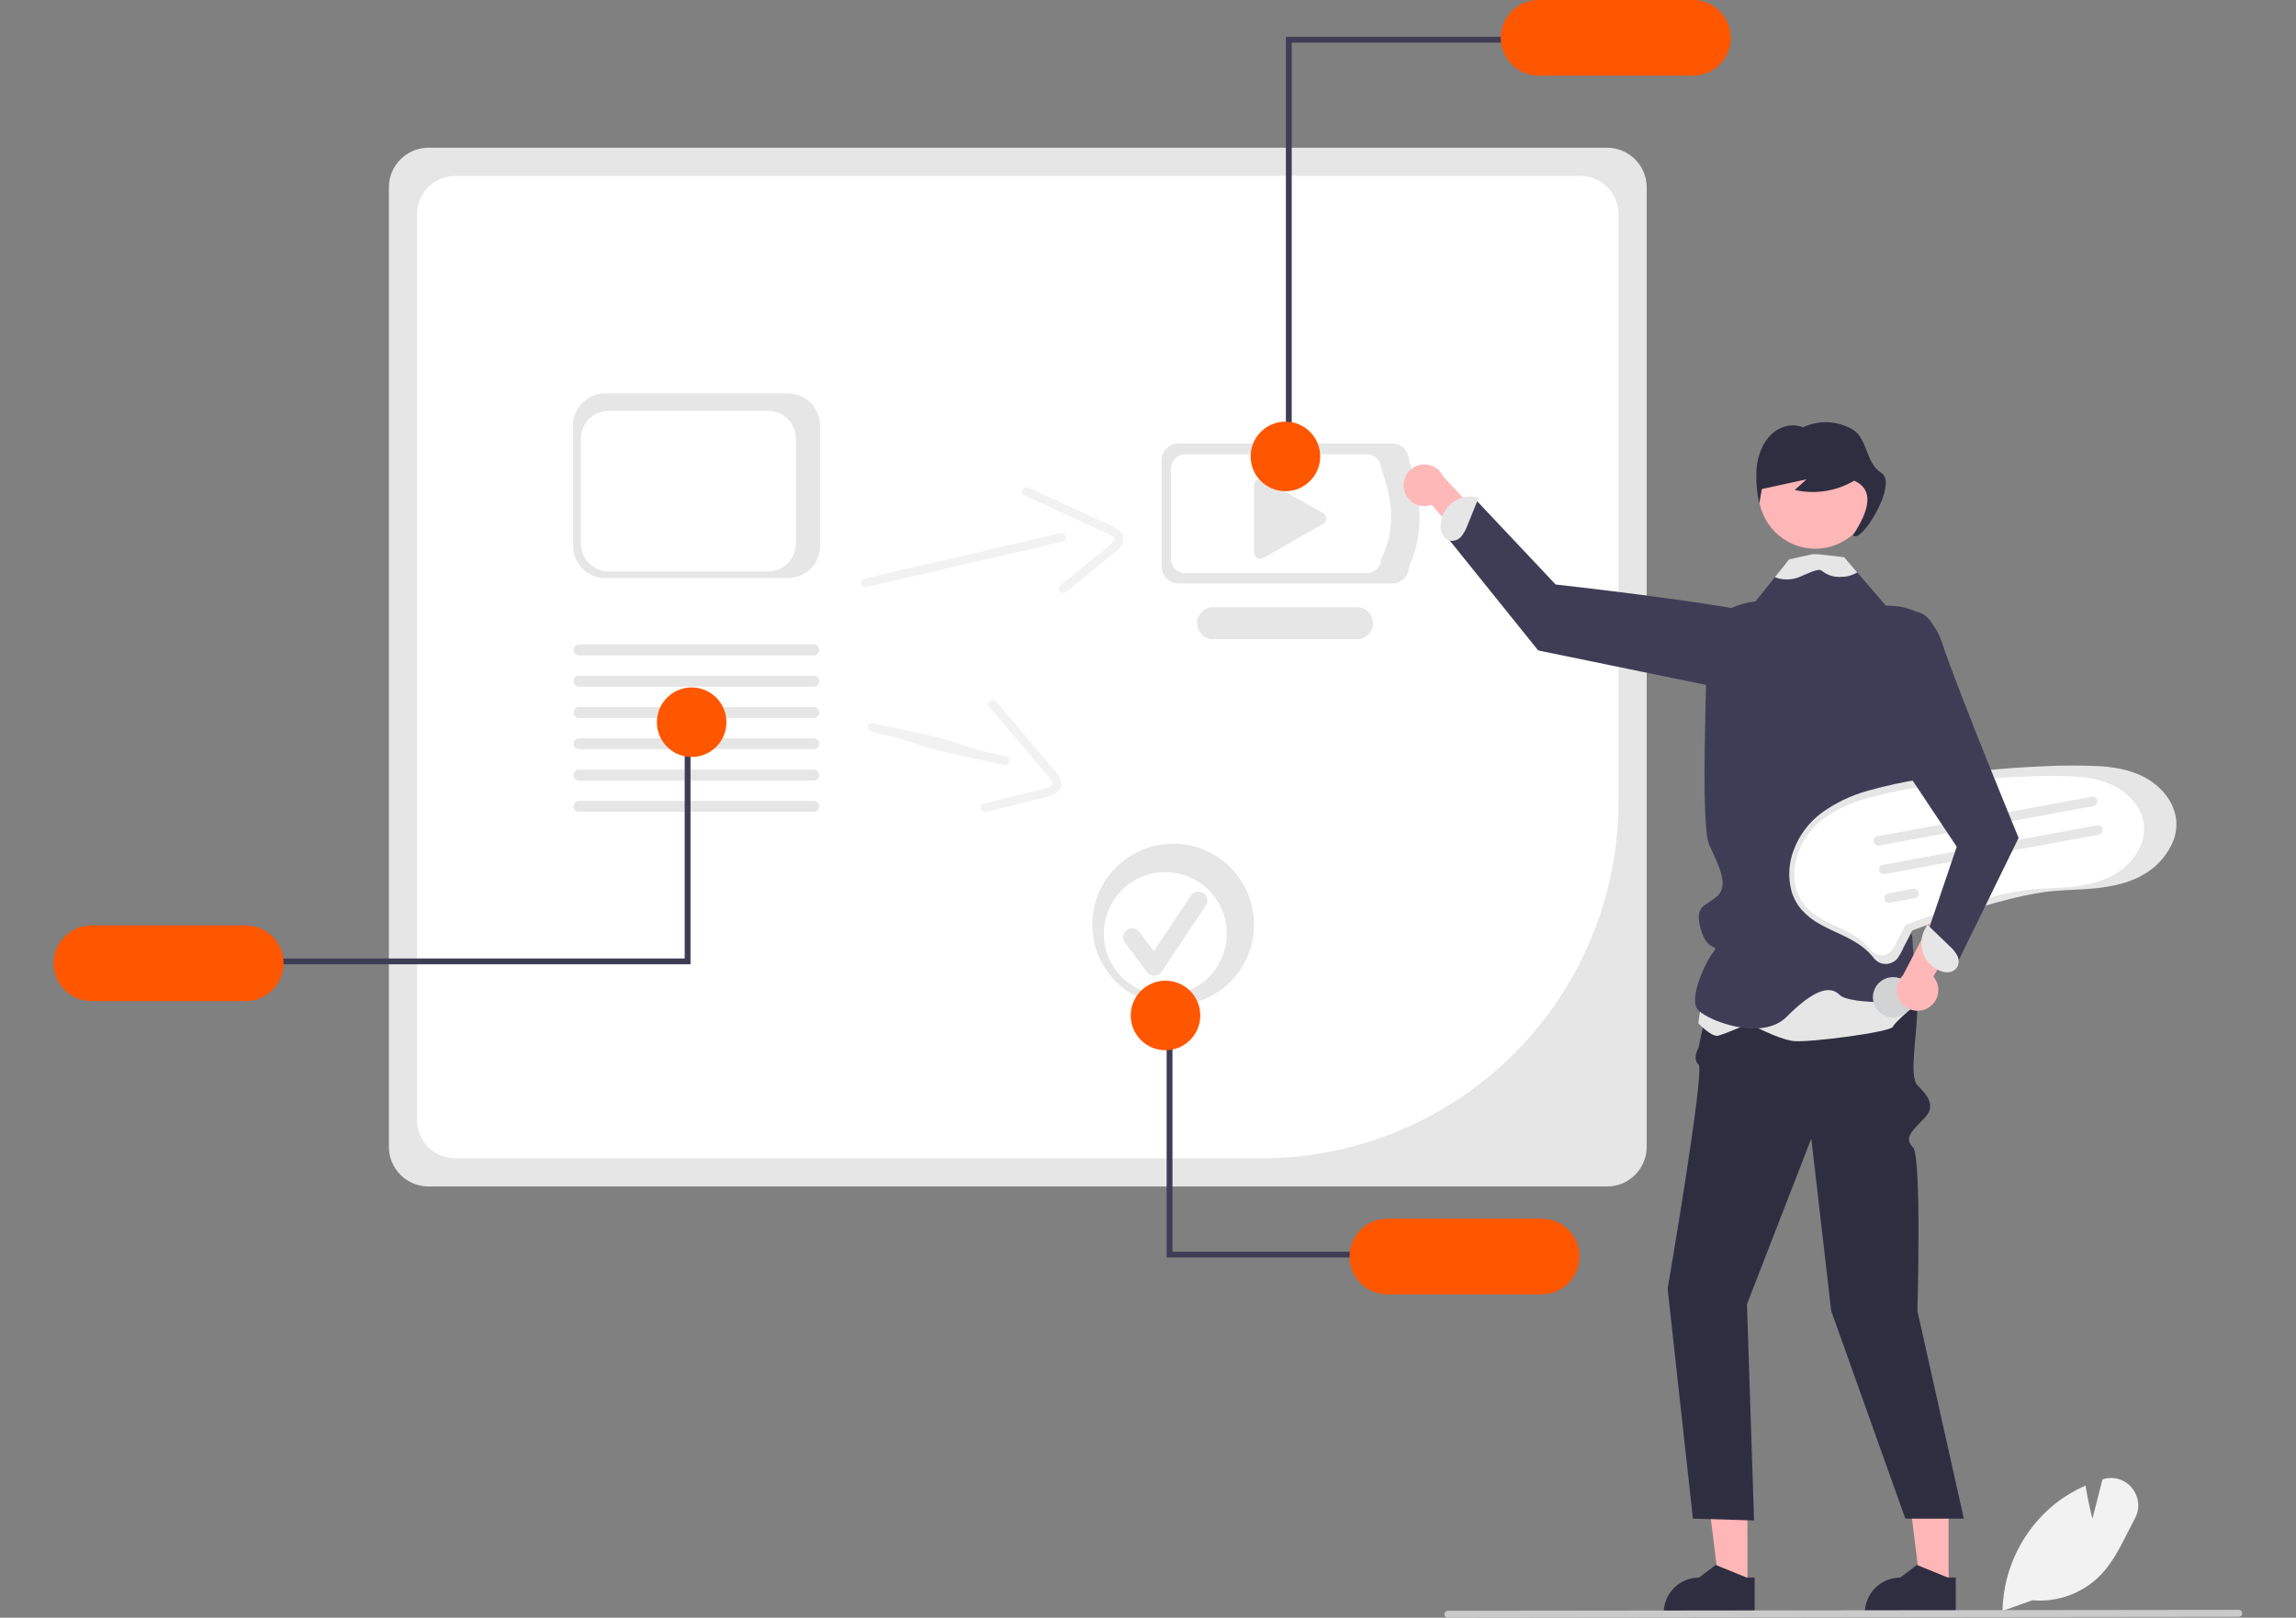 <svg width="1114" height="785" viewBox="0 0 1114 785" fill="none" xmlns="http://www.w3.org/2000/svg">
<rect x="0" y="0" width="1114" height="785" fill="#808080" stroke="none"/>
<g clip-path="url(#clip0_9_395)">
<path d="M779.751 575.752H207.899C202.804 575.746 197.919 573.719 194.316 570.117C190.713 566.514 188.686 561.629 188.68 556.533V90.897C188.686 85.802 190.713 80.917 194.316 77.314C197.919 73.711 202.804 71.684 207.899 71.678H779.751C784.846 71.684 789.731 73.711 793.334 77.314C796.937 80.917 798.964 85.802 798.97 90.897V556.533C798.964 561.629 796.937 566.514 793.334 570.117C789.731 573.719 784.846 575.746 779.751 575.752Z" fill="#E6E6E6"/>
<path d="M220.865 85.358C215.957 85.363 211.251 87.316 207.781 90.786C204.31 94.257 202.358 98.963 202.353 103.871V543.571C202.358 548.479 204.311 553.184 207.781 556.654C211.252 560.125 215.957 562.077 220.865 562.082H612.275C658.148 562.03 702.128 543.784 734.565 511.347C767.002 478.91 785.248 434.931 785.3 389.058V103.871C785.295 98.963 783.343 94.257 779.872 90.786C776.401 87.316 771.696 85.363 766.788 85.358L220.865 85.358Z" fill="white"/>
<path d="M675.473 283.11H571.783C569.62 283.108 567.547 282.248 566.018 280.718C564.488 279.189 563.628 277.116 563.626 274.953V223.345C563.628 221.182 564.488 219.109 566.018 217.58C567.547 216.05 569.62 215.19 571.783 215.188H675.473C677.636 215.19 679.709 216.05 681.238 217.58C682.767 219.109 683.628 221.182 683.63 223.345C690.046 241.608 690.957 258.961 683.63 274.953C683.628 277.116 682.767 279.189 681.238 280.719C679.709 282.248 677.636 283.108 675.473 283.11Z" fill="#E6E6E6"/>
<path d="M663.189 278.122H575.094C573.256 278.12 571.495 277.39 570.195 276.09C568.896 274.791 568.165 273.03 568.163 271.192V227.345C568.165 225.508 568.896 223.747 570.195 222.447C571.495 221.148 573.256 220.417 575.094 220.415H663.189C665.027 220.417 666.788 221.148 668.087 222.447C669.386 223.747 670.117 225.508 670.119 227.345C676.065 242.961 677.021 257.737 670.119 271.192C670.117 273.03 669.386 274.791 668.087 276.09C666.788 277.39 665.027 278.12 663.189 278.122Z" fill="white"/>
<path d="M658.438 310.144H588.588C586.533 310.147 584.561 309.334 583.106 307.884C581.651 306.433 580.831 304.464 580.827 302.409C580.823 300.354 581.636 298.382 583.086 296.926C584.536 295.47 586.504 294.65 588.559 294.645H658.438C660.491 294.649 662.458 295.467 663.909 296.92C665.359 298.373 666.173 300.342 666.173 302.395C666.173 304.447 665.359 306.416 663.909 307.869C662.458 309.322 660.491 310.14 658.438 310.144Z" fill="#E6E6E6"/>
<path d="M611.474 232.255C610.67 232.258 609.901 232.578 609.333 233.147C608.765 233.716 608.445 234.486 608.444 235.289V268.138C608.443 268.669 608.583 269.19 608.847 269.65C609.112 270.109 609.492 270.492 609.951 270.758C610.41 271.025 610.93 271.166 611.461 271.168C611.991 271.17 612.513 271.033 612.974 270.77L641.968 254.238C642.434 253.973 642.821 253.589 643.09 253.125C643.359 252.661 643.5 252.134 643.498 251.598C643.497 251.062 643.353 250.536 643.081 250.073C642.81 249.611 642.421 249.229 641.953 248.966L612.961 232.648C612.507 232.391 611.995 232.256 611.474 232.255Z" fill="#E6E6E6"/>
<path d="M1034.48 722.151C1032.88 720.118 1030.71 718.61 1028.24 717.823C1025.78 717.035 1023.13 717.004 1020.65 717.733L1020.11 717.894L1015.24 736.9C1014.51 734.068 1012.95 727.673 1011.97 721.414L1011.88 720.896L1011.4 721.108C1006.31 723.358 1001.52 726.242 997.158 729.691C989.423 735.896 983.132 743.711 978.722 752.592C974.312 761.474 971.889 771.209 971.621 781.122L971.612 781.487L971.604 781.716L972.248 781.487L986.081 776.542C992.206 777.082 998.374 776.247 1004.13 774.099C1009.9 771.951 1015.1 768.543 1019.38 764.125C1024.97 758.231 1028.8 750.649 1032.51 743.312C1033.59 741.175 1034.7 738.97 1035.84 736.85C1037.11 734.544 1037.66 731.911 1037.41 729.291C1037.17 726.671 1036.15 724.184 1034.48 722.151Z" fill="#F2F2F2"/>
<path d="M681.221 237.457C681.498 238.896 682.088 240.256 682.948 241.442C683.809 242.628 684.919 243.612 686.2 244.323C687.481 245.034 688.903 245.455 690.365 245.557C691.826 245.659 693.293 245.439 694.66 244.913L736.003 293.007L741.237 275.253L700.25 231.252C699.214 229.013 697.393 227.232 695.131 226.246C692.87 225.259 690.325 225.137 687.979 225.902C685.634 226.667 683.65 228.265 682.404 230.395C681.159 232.525 680.738 235.037 681.221 237.457Z" fill="#FFB8B8"/>
<path d="M847.84 769.99H834.159L827.65 717.217H847.843L847.84 769.99Z" fill="#FFB6B6"/>
<path d="M847.475 765.521L832.867 759.579L832.449 759.407L824.383 765.521C819.829 765.521 815.462 767.331 812.242 770.551C809.022 773.771 807.213 778.138 807.212 782.692V783.25H851.325V765.521H847.475Z" fill="#2F2E41"/>
<path d="M945.44 769.99H931.759L925.25 717.217H945.443L945.44 769.99Z" fill="#FFB6B6"/>
<path d="M945.075 765.521L930.467 759.579L930.049 759.407L921.984 765.521C917.43 765.521 913.063 767.331 909.842 770.551C906.622 773.771 904.813 778.138 904.812 782.692V783.25H948.926V765.521H945.075Z" fill="#2F2E41"/>
<path d="M913.15 454.856C913.15 454.856 930.31 472.709 930.31 487.378C930.31 502.048 926.02 522.189 930.31 526.598C934.601 531.006 939.963 536.369 933.528 542.804C927.093 549.239 923.875 552.457 928.165 556.747C932.456 561.037 930.31 636.114 930.31 636.114L952.834 736.932H924.458L888.482 636.114L878.829 552.457L847.611 632.896L851.058 737.797L821.393 736.932L809.114 625.389C809.114 625.389 827.347 519.284 824.13 516.565C820.912 513.845 824.13 508.356 824.13 508.356L832.71 467.726L913.15 454.856Z" fill="#2F2E41"/>
<path d="M879.551 328.276C879.551 328.276 885.386 305.283 858.504 298.691C831.622 292.099 754.779 283.629 754.779 283.629L715.944 242.421L702.785 261.531L746.32 315.63L849.471 336.818L879.551 328.276Z" fill="#3F3D56"/>
<path d="M709.181 260.123C710.387 258.56 711.331 256.812 711.975 254.946L717.544 241.262L716.099 241.201C714.098 240.825 712.041 240.875 710.061 241.35C708.081 241.824 706.224 242.711 704.612 243.953C702.999 245.196 701.667 246.764 700.703 248.557C699.739 250.35 699.165 252.327 699.018 254.357C698.835 256.113 699.15 257.885 699.928 259.47C700.323 260.256 700.9 260.937 701.609 261.458C702.319 261.978 703.142 262.323 704.01 262.465C704.997 262.517 705.982 262.332 706.881 261.924C707.781 261.517 708.57 260.899 709.181 260.123Z" fill="#E6E6E6"/>
<path d="M827.233 473.206L824.016 496.531C824.016 496.531 830.451 503.442 833.668 502.578C836.886 501.714 848.684 496.685 848.684 496.685C848.684 496.685 862.627 504.305 870.134 505.169C877.642 506.033 917.326 500.85 918.398 498.258C919.471 495.667 931.937 485.522 931.937 485.522L926.979 455.929L827.233 473.206Z" fill="#E6E6E6"/>
<path d="M931.73 391.609C931.73 391.609 929.006 414.1 931.151 416.17C933.296 418.229 929.006 431.261 924.716 439.841C920.426 448.421 927.933 449.494 927.933 455.929C927.933 462.364 931.151 485.96 931.151 485.96C931.151 485.96 897.903 488.105 892.54 482.742C887.177 477.379 878.597 481.67 866.799 493.467C855.001 505.265 829.378 495.612 824.016 490.25C818.653 484.887 828.188 465.582 831.406 461.838C834.623 458.095 828.306 462.428 825.088 450.566C821.871 438.704 828.188 439.841 833.551 434.478C838.913 429.115 833.551 419.463 829.26 409.81C824.97 400.157 828.188 328.298 828.188 311.137C828.188 293.977 851.784 291.831 851.784 291.831L861.125 280.087L867.99 271.453L881.439 270.917L881.793 270.906L894.803 270.381L901.12 277.738L915.063 293.977L931.151 297.194C944.021 301.484 940.804 328.298 940.804 328.298L931.73 391.609Z" fill="#3F3D56"/>
<path d="M880.775 266.264C896.002 266.264 908.345 253.921 908.345 238.695C908.345 223.468 896.002 211.125 880.775 211.125C865.549 211.125 853.206 223.468 853.206 238.695C853.206 253.921 865.549 266.264 880.775 266.264Z" fill="#FFB6B6"/>
<path d="M912.742 229.42C905.159 224.77 906.13 212.61 898.824 208.364C895.193 206.271 891.109 205.086 886.921 204.91C882.733 204.734 878.565 205.572 874.771 207.354C869.625 205.152 863.459 206.909 859.342 210.885C855.226 214.861 852.997 220.726 852.34 226.624C851.865 232.55 852.291 238.514 853.602 244.313C854.011 241.983 854.42 239.653 854.829 237.324L876.563 232.573C874.639 234.302 872.715 236.031 870.791 237.759C880.634 240 890.962 238.385 899.652 233.246C909.113 237.488 907.398 247.014 899.093 259.656C902.311 265.018 921.382 234.719 912.742 229.42Z" fill="#2F2E41"/>
<path d="M901.12 277.738C901.058 277.788 900.994 277.835 900.927 277.878C898.655 279.233 896.054 279.938 893.408 279.916C889.946 280.205 886.508 279.127 883.831 276.913C882.426 275.583 876.838 278.393 873.17 279.948C869.322 281.542 865.008 281.592 861.125 280.087L867.989 271.453L879.302 268.945H882.127L894.803 270.381L901.12 277.738Z" fill="#E6E6E6"/>
<path d="M1086.24 784.566L702.469 785C702.248 785.001 702.029 784.959 701.825 784.875C701.621 784.792 701.435 784.669 701.278 784.514C701.121 784.358 700.996 784.174 700.91 783.97C700.825 783.767 700.78 783.548 700.779 783.327C700.778 783.107 700.82 782.888 700.903 782.683C700.987 782.479 701.11 782.293 701.265 782.136C701.42 781.979 701.605 781.854 701.809 781.768C702.012 781.683 702.231 781.638 702.452 781.637H702.469L1086.24 781.203C1086.68 781.205 1087.11 781.383 1087.42 781.699C1087.73 782.014 1087.91 782.44 1087.91 782.885C1087.91 783.329 1087.73 783.756 1087.42 784.071C1087.11 784.386 1086.68 784.564 1086.24 784.566Z" fill="#CACACA"/>
<path d="M626.728 219.872H623.904V17.866H734.983V20.69H626.728V219.872Z" fill="#3F3D56"/>
<path d="M821.372 0H746.525C741.656 0 736.986 1.934 733.543 5.377C730.1 8.82 728.166 13.49 728.166 18.359C728.166 23.228 730.1 27.897 733.543 31.34C736.986 34.783 741.656 36.717 746.525 36.717H821.372C826.241 36.717 830.91 34.783 834.353 31.34C837.796 27.897 839.73 23.228 839.73 18.359C839.73 13.49 837.796 8.82 834.353 5.377C830.91 1.934 826.241 0 821.372 0Z" fill="#FF5600"/>
<path d="M623.677 238.352C632.994 238.352 640.547 230.799 640.547 221.482C640.547 212.165 632.994 204.612 623.677 204.612C614.36 204.612 606.807 212.165 606.807 221.482C606.807 230.799 614.36 238.352 623.677 238.352Z" fill="#FF5600"/>
<path d="M420.389 284.873L494.397 267.747L515.64 262.831C518.298 262.216 517.194 258.125 514.535 258.741L440.527 275.867L419.284 280.783C416.627 281.397 417.731 285.488 420.389 284.873Z" fill="#F2F2F2"/>
<path d="M496.812 240.273L536.432 258.498C537.784 258.965 539.05 259.651 540.181 260.527C541.274 261.598 540.478 262.629 539.586 263.562C536.919 266.052 534.103 268.376 531.153 270.522L514.274 284.245C512.155 285.968 515.145 288.974 517.244 287.267L531.945 275.315L539.296 269.339C541.378 267.646 543.913 265.918 544.75 263.221C546.508 257.554 539.569 255.301 535.713 253.527L518.46 245.591L498.97 236.625C496.513 235.495 494.337 239.134 496.812 240.273Z" fill="#F2F2F2"/>
<path d="M1043.55 379.013C1036.49 374.227 1027.92 372.449 1019.54 371.846C1010.01 371.327 1000.46 371.339 990.938 371.88C981.043 372.271 971.169 372.988 961.314 374.028C951.474 375.069 941.675 376.434 931.917 378.121C923.181 379.481 914.536 381.374 906.03 383.788C897.978 386.016 890.395 389.678 883.644 394.598C877.717 399.055 873.16 405.085 870.489 412.003C867.867 418.491 867.421 425.655 869.219 432.418C870.176 435.703 871.816 438.749 874.031 441.358C876.591 444.22 879.623 446.621 882.996 448.456C889.998 452.454 897.931 454.858 904.264 459.977C905.934 461.316 907.456 462.829 908.804 464.491C909.72 465.777 910.986 466.773 912.452 467.361C913.84 467.846 915.342 467.909 916.766 467.542C918.191 467.176 919.475 466.395 920.457 465.3C921.725 463.564 922.783 461.684 923.607 459.698L926.948 453.253C927.171 452.689 927.451 452.149 927.783 451.642C928.033 451.343 927.586 451.648 927.671 451.569C927.718 451.526 927.815 451.527 927.869 451.493C928.145 451.355 928.434 451.245 928.731 451.162C931.822 449.984 934.926 448.843 938.044 447.738C949.552 443.637 961.199 439.856 973.03 436.794C979.118 435.161 985.292 433.869 991.525 432.925C999.596 431.775 1007.79 431.909 1015.9 431.123C1024.63 430.277 1033.64 428.51 1041.12 423.703C1047.31 419.941 1052.08 414.233 1054.68 407.472C1055.81 404.25 1056.2 400.816 1055.81 397.424C1054.84 389.749 1049.83 383.267 1043.55 379.013Z" fill="#E6E6E6"/>
<path d="M1029.11 383.325C1022.73 379.001 1014.98 377.394 1007.41 376.849C998.796 376.38 990.168 376.39 981.56 376.879C972.619 377.233 963.696 377.88 954.79 378.82C945.898 379.761 937.043 380.994 928.225 382.519C920.33 383.748 912.518 385.459 904.831 387.64C897.555 389.653 890.703 392.963 884.602 397.409C879.246 401.437 875.127 406.886 872.714 413.137C870.345 419.001 869.942 425.474 871.566 431.586C872.431 434.554 873.913 437.307 875.914 439.665C878.228 442.251 880.968 444.421 884.016 446.079C890.344 449.692 897.512 451.864 903.235 456.49C904.744 457.7 906.12 459.067 907.339 460.57C908.166 461.732 909.31 462.632 910.635 463.162C911.89 463.601 913.246 463.658 914.534 463.327C915.821 462.995 916.981 462.29 917.869 461.3C919.015 459.732 919.971 458.032 920.715 456.238L923.734 450.414C923.936 449.904 924.189 449.416 924.489 448.958C924.715 448.688 924.311 448.963 924.388 448.892C924.431 448.853 924.518 448.854 924.567 448.823C924.816 448.699 925.077 448.599 925.346 448.524C928.139 447.46 930.944 446.428 933.761 445.43C944.161 441.724 954.686 438.307 965.378 435.54C970.879 434.065 976.459 432.897 982.091 432.044C989.385 431.005 996.79 431.125 1004.12 430.415C1012.01 429.651 1020.15 428.054 1026.91 423.71C1032.51 420.31 1036.82 415.152 1039.17 409.043C1040.18 406.131 1040.53 403.027 1040.19 399.962C1039.31 393.027 1034.78 387.17 1029.11 383.325Z" fill="white"/>
<path d="M1015.75 391.134L911.807 410.304C911.51 410.361 911.204 410.358 910.908 410.297C910.612 410.235 910.331 410.116 910.081 409.945C909.831 409.775 909.617 409.557 909.451 409.303C909.286 409.05 909.172 408.767 909.116 408.469C909.06 408.172 909.064 407.866 909.126 407.57C909.189 407.274 909.309 406.993 909.48 406.744C909.651 406.494 909.87 406.281 910.124 406.116C910.378 405.952 910.662 405.839 910.959 405.784L910.973 405.781L1014.91 386.611C1015.21 386.556 1015.51 386.56 1015.81 386.623C1016.11 386.686 1016.39 386.807 1016.63 386.978C1016.88 387.15 1017.1 387.368 1017.26 387.622C1017.42 387.875 1017.54 388.158 1017.59 388.455C1017.65 388.752 1017.64 389.057 1017.58 389.352C1017.52 389.648 1017.4 389.928 1017.22 390.177C1017.05 390.425 1016.83 390.638 1016.58 390.802C1016.33 390.966 1016.04 391.079 1015.75 391.134Z" fill="#E6E6E6"/>
<path d="M1018.31 405.015L914.367 424.186C914.07 424.242 913.765 424.24 913.468 424.178C913.172 424.116 912.891 423.997 912.641 423.827C912.391 423.656 912.177 423.438 912.012 423.185C911.846 422.931 911.732 422.648 911.677 422.351C911.621 422.053 911.624 421.748 911.687 421.452C911.749 421.156 911.87 420.875 912.041 420.625C912.212 420.376 912.431 420.163 912.684 419.998C912.938 419.833 913.222 419.72 913.52 419.665L913.533 419.663L1017.47 400.492C1017.77 400.437 1018.07 400.442 1018.37 400.505C1018.67 400.568 1018.95 400.688 1019.19 400.86C1019.44 401.031 1019.66 401.25 1019.82 401.503C1019.98 401.756 1020.1 402.04 1020.15 402.337C1020.21 402.634 1020.2 402.938 1020.14 403.234C1020.08 403.529 1019.96 403.809 1019.78 404.058C1019.61 404.307 1019.39 404.519 1019.14 404.683C1018.89 404.848 1018.6 404.96 1018.31 405.015Z" fill="#E6E6E6"/>
<path d="M929.04 435.833L916.927 438.067C916.329 438.175 915.711 438.041 915.211 437.695C914.71 437.35 914.367 436.819 914.257 436.221C914.147 435.623 914.278 435.005 914.622 434.503C914.966 434.001 915.495 433.656 916.093 433.544L928.206 431.31C928.805 431.201 929.423 431.334 929.924 431.68C930.425 432.026 930.768 432.557 930.879 433.155C930.989 433.754 930.857 434.372 930.513 434.874C930.168 435.376 929.639 435.721 929.04 435.833Z" fill="#E6E6E6"/>
<path d="M920.265 493.542C925.574 492.562 929.084 487.465 928.104 482.157C927.125 476.848 922.028 473.338 916.719 474.317C911.411 475.296 907.901 480.394 908.88 485.702C909.859 491.011 914.956 494.521 920.265 493.542Z" fill="#D1D3D4"/>
<path d="M382.357 280.496H293.577C289.456 280.491 285.505 278.852 282.59 275.937C279.676 273.023 278.037 269.072 278.032 264.95V206.439C278.037 202.318 279.676 198.367 282.59 195.452C285.505 192.538 289.456 190.899 293.577 190.894H382.357C386.479 190.899 390.43 192.538 393.344 195.452C396.258 198.367 397.898 202.318 397.903 206.439V264.951C397.898 269.072 396.258 273.023 393.344 275.937C390.43 278.852 386.479 280.491 382.357 280.496Z" fill="#E6E6E6"/>
<path d="M372.601 277.343H295.335C291.748 277.339 288.309 275.912 285.773 273.376C283.236 270.84 281.81 267.401 281.805 263.814V212.891C281.81 209.304 283.236 205.865 285.773 203.329C288.309 200.792 291.748 199.366 295.335 199.361H372.601C376.188 199.366 379.627 200.792 382.163 203.329C384.7 205.865 386.126 209.304 386.131 212.891V263.814C386.126 267.401 384.7 270.84 382.163 273.376C379.627 275.912 376.188 277.339 372.601 277.343Z" fill="white"/>
<path d="M394.862 333.211H280.946C280.242 333.209 279.567 332.929 279.07 332.43C278.573 331.932 278.294 331.257 278.294 330.553C278.294 329.849 278.573 329.174 279.07 328.675C279.567 328.177 280.242 327.896 280.946 327.895H394.862C395.566 327.896 396.241 328.177 396.738 328.675C397.235 329.174 397.514 329.849 397.514 330.553C397.514 331.257 397.235 331.932 396.738 332.43C396.241 332.929 395.566 333.209 394.862 333.211Z" fill="#E6E6E6"/>
<path d="M394.862 318.022H280.946C280.242 318.02 279.567 317.74 279.07 317.241C278.573 316.743 278.294 316.068 278.294 315.364C278.294 314.66 278.573 313.985 279.07 313.487C279.567 312.988 280.242 312.707 280.946 312.706H394.862C395.566 312.707 396.241 312.988 396.738 313.487C397.235 313.985 397.514 314.66 397.514 315.364C397.514 316.068 397.235 316.743 396.738 317.241C396.241 317.74 395.566 318.02 394.862 318.022Z" fill="#E6E6E6"/>
<path d="M394.862 348.4H280.946C280.241 348.4 279.565 348.12 279.066 347.621C278.568 347.123 278.288 346.447 278.288 345.742C278.288 345.037 278.568 344.361 279.066 343.862C279.565 343.364 280.241 343.084 280.946 343.084H394.862C395.567 343.084 396.243 343.364 396.742 343.862C397.24 344.361 397.52 345.037 397.52 345.742C397.52 346.447 397.24 347.123 396.742 347.621C396.243 348.12 395.567 348.4 394.862 348.4Z" fill="#E6E6E6"/>
<path d="M394.862 363.589H280.946C280.241 363.589 279.565 363.309 279.066 362.81C278.568 362.312 278.288 361.635 278.288 360.931C278.288 360.226 278.568 359.549 279.066 359.051C279.565 358.553 280.241 358.272 280.946 358.272H394.862C395.567 358.272 396.243 358.553 396.742 359.051C397.24 359.549 397.52 360.226 397.52 360.931C397.52 361.635 397.24 362.312 396.742 362.81C396.243 363.309 395.567 363.589 394.862 363.589Z" fill="#E6E6E6"/>
<path d="M394.862 378.778H280.946C280.241 378.778 279.565 378.498 279.066 377.999C278.568 377.501 278.288 376.824 278.288 376.119C278.288 375.415 278.568 374.738 279.066 374.24C279.565 373.741 280.241 373.461 280.946 373.461H394.862C395.567 373.461 396.243 373.741 396.742 374.24C397.24 374.738 397.52 375.415 397.52 376.119C397.52 376.824 397.24 377.501 396.742 377.999C396.243 378.498 395.567 378.778 394.862 378.778Z" fill="#E6E6E6"/>
<path d="M394.862 393.966H280.946C280.242 393.965 279.567 393.684 279.07 393.186C278.573 392.687 278.294 392.012 278.294 391.308C278.294 390.604 278.573 389.929 279.07 389.431C279.567 388.933 280.242 388.652 280.946 388.65H394.862C395.566 388.652 396.241 388.933 396.738 389.431C397.235 389.929 397.514 390.604 397.514 391.308C397.514 392.012 397.235 392.687 396.738 393.186C396.241 393.684 395.566 393.965 394.862 393.966Z" fill="#E6E6E6"/>
<path d="M332.209 359.132H335.033V467.933H130.748V465.108H332.209V359.132Z" fill="#3F3D56"/>
<path d="M44.359 485.799H119.206C124.075 485.799 128.744 483.864 132.187 480.421C135.63 476.979 137.564 472.309 137.564 467.44C137.564 462.571 135.63 457.901 132.187 454.458C128.744 451.016 124.075 449.081 119.206 449.081H44.359C39.49 449.081 34.82 451.016 31.377 454.458C27.934 457.901 26 462.571 26 467.44C26 472.309 27.934 476.979 31.377 480.421C34.82 483.864 39.49 485.799 44.359 485.799Z" fill="#FF5600"/>
<path d="M335.587 367.331C344.904 367.331 352.457 359.778 352.457 350.461C352.457 341.144 344.904 333.591 335.587 333.591C326.27 333.591 318.717 341.144 318.717 350.461C318.717 359.778 326.27 367.331 335.587 367.331Z" fill="#FF5600"/>
<path d="M422.784 355.149C447.552 360.413 441.252 361.44 466.02 366.704L487.348 371.237C490.016 371.804 490.746 367.63 488.077 367.063C463.309 361.799 469.61 360.772 444.841 355.508L423.513 350.975C420.846 350.408 420.115 354.581 422.784 355.149Z" fill="#F2F2F2"/>
<path d="M479.832 342.831L508.02 376.106C509.048 377.102 509.905 378.259 510.559 379.531C511.096 380.964 509.939 381.561 508.736 382.029C505.267 383.157 501.731 384.072 498.15 384.768L477.05 390.061C474.401 390.726 475.839 394.715 478.463 394.056L496.84 389.446L506.029 387.141C508.632 386.488 511.66 385.995 513.559 383.905C517.55 379.514 512.216 374.537 509.472 371.299L497.197 356.808L483.33 340.439C481.582 338.375 478.07 340.752 479.832 342.831Z" fill="#F2F2F2"/>
<path d="M569.208 487.881C590.875 487.881 608.439 470.317 608.439 448.65C608.439 426.983 590.875 409.419 569.208 409.419C547.542 409.419 529.977 426.983 529.977 448.65C529.977 470.317 547.542 487.881 569.208 487.881Z" fill="#E6E6E6"/>
<path d="M565.384 482.88C581.856 482.88 595.209 469.527 595.209 453.055C595.209 436.583 581.856 423.23 565.384 423.23C548.913 423.23 535.56 436.583 535.56 453.055C535.56 469.527 548.913 482.88 565.384 482.88Z" fill="white"/>
<path d="M560.033 473.473C559.356 473.473 558.687 473.316 558.081 473.013C557.475 472.71 556.949 472.27 556.542 471.727L545.839 457.457C545.495 456.999 545.245 456.477 545.102 455.922C544.96 455.367 544.928 454.789 545.009 454.222C545.09 453.654 545.281 453.109 545.573 452.615C545.865 452.122 546.251 451.691 546.709 451.347C547.167 451.003 547.689 450.753 548.244 450.61C548.799 450.468 549.377 450.436 549.944 450.517C550.512 450.597 551.057 450.789 551.551 451.081C552.044 451.373 552.475 451.759 552.819 452.217L552.822 452.22L559.824 461.556L577.808 434.58C578.125 434.102 578.534 433.692 579.01 433.372C579.487 433.053 580.021 432.83 580.583 432.717C581.146 432.605 581.725 432.604 582.288 432.715C582.85 432.826 583.386 433.047 583.863 433.365C584.34 433.683 584.75 434.092 585.069 434.569C585.388 435.046 585.61 435.581 585.722 436.143C585.834 436.706 585.834 437.285 585.722 437.847C585.61 438.41 585.389 438.945 585.07 439.422L563.664 471.53C563.277 472.111 562.756 472.59 562.146 472.928C561.535 473.266 560.852 473.453 560.154 473.472C560.114 473.473 560.073 473.473 560.033 473.473Z" fill="#E6E6E6"/>
<path d="M935.532 489.065C936.795 488.322 937.88 487.311 938.71 486.104C939.54 484.896 940.096 483.522 940.337 482.076C940.579 480.631 940.501 479.15 940.108 477.739C939.715 476.327 939.018 475.018 938.065 473.905L969.565 418.86L951.083 419.865L923.321 473.206C921.558 474.931 920.488 477.243 920.315 479.704C920.142 482.165 920.878 484.604 922.383 486.559C923.888 488.514 926.058 489.848 928.481 490.31C930.905 490.772 933.413 490.329 935.532 489.065Z" fill="#FFB8B8"/>
<path d="M900.052 296.122C900.052 296.122 933.414 285.396 941.994 311.137C950.574 336.878 979.419 406.593 979.419 406.593L948.429 469.872L934.486 454.856L949.388 410.883L906.487 346.531L900.052 296.122Z" fill="#3F3D56"/>
<path d="M949.492 463.409C948.488 461.71 947.214 460.186 945.72 458.896L935.075 448.65L934.483 449.971C933.392 451.689 932.676 453.619 932.383 455.633C932.09 457.647 932.225 459.701 932.781 461.659C933.337 463.618 934.3 465.436 935.608 466.996C936.916 468.556 938.538 469.822 940.37 470.711C941.933 471.532 943.696 471.896 945.456 471.762C946.333 471.686 947.179 471.403 947.925 470.937C948.672 470.47 949.297 469.834 949.75 469.08C950.165 468.183 950.358 467.2 950.313 466.213C950.268 465.226 949.987 464.265 949.492 463.409Z" fill="#E6E6E6"/>
<path d="M568.869 501.429H566.044V610.229H661.59V607.405H568.869V501.429Z" fill="#3F3D56"/>
<path d="M766.337 609.737C766.332 604.869 764.397 600.202 760.955 596.76C757.513 593.318 752.846 591.383 747.978 591.378H673.131C668.262 591.378 663.593 593.312 660.15 596.755C656.707 600.198 654.773 604.868 654.773 609.737C654.773 614.606 656.707 619.275 660.15 622.718C663.593 626.161 668.262 628.096 673.131 628.096H747.978C752.846 628.091 757.513 626.155 760.955 622.713C764.397 619.271 766.332 614.604 766.337 609.737Z" fill="#FF5600"/>
<path d="M565.489 509.628C574.807 509.628 582.359 502.075 582.359 492.758C582.359 483.44 574.807 475.887 565.489 475.887C556.172 475.887 548.619 483.44 548.619 492.758C548.619 502.075 556.172 509.628 565.489 509.628Z" fill="#FF5600"/>
</g>
<defs>
<clipPath id="clip0_9_395">
<rect width="1061.91" height="785" fill="white" transform="translate(26)"/>
</clipPath>
</defs>
</svg>
